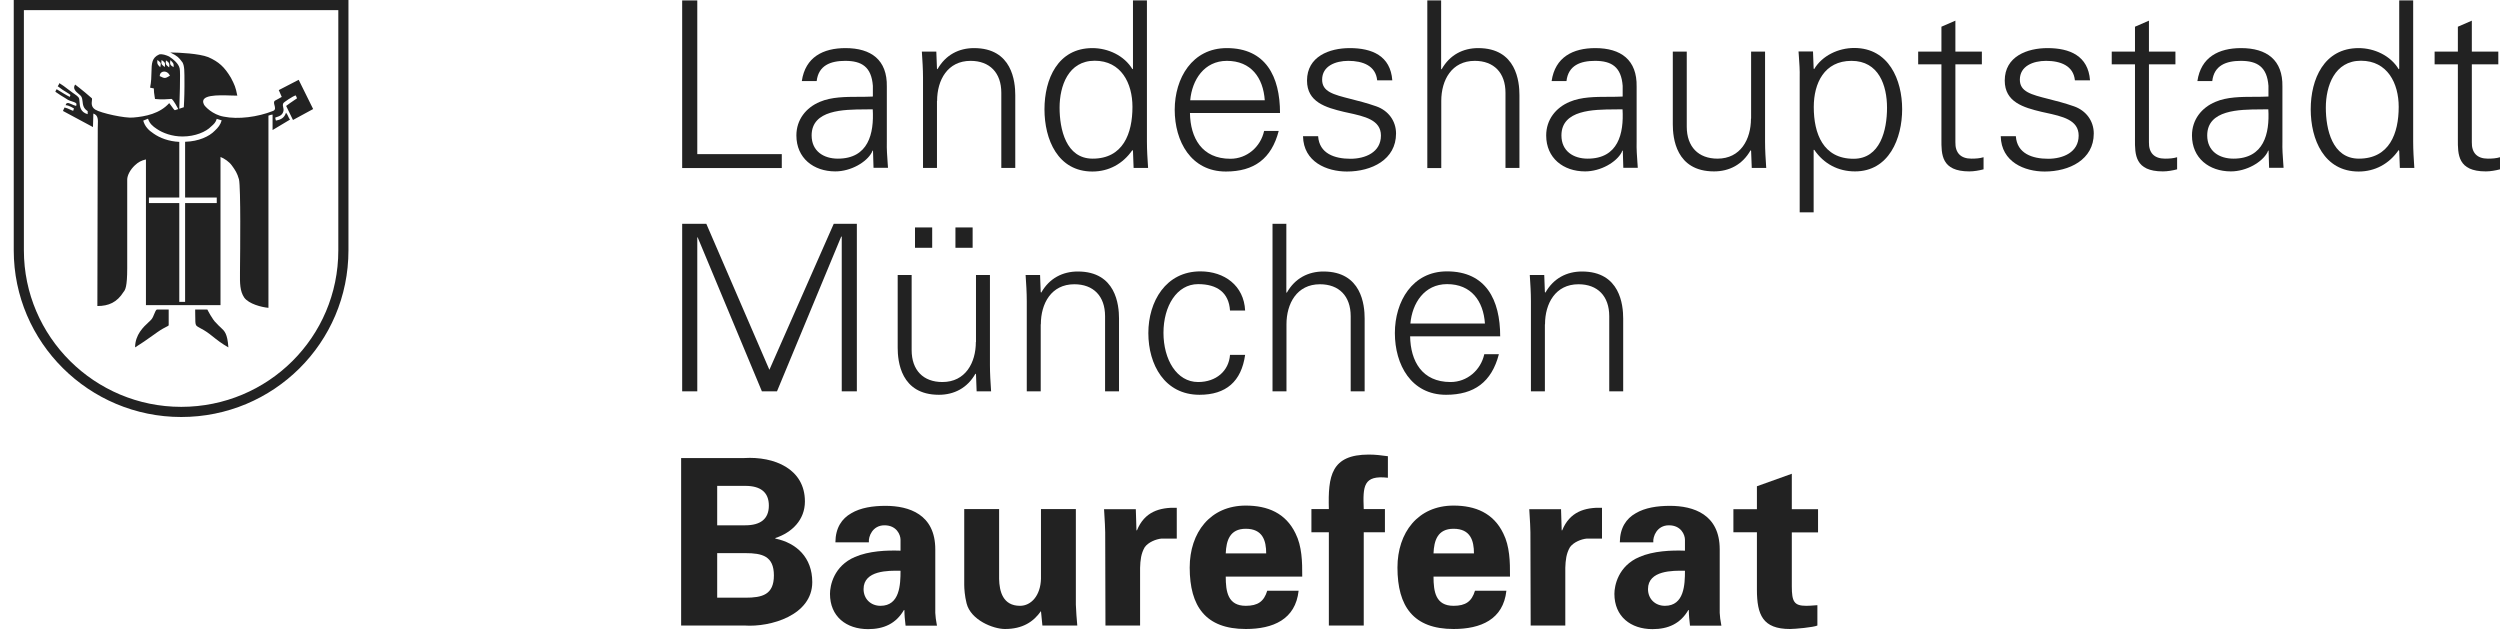 <svg width="175" height="45" viewBox="0 0 175 45" fill="none" xmlns="http://www.w3.org/2000/svg">
<path fill-rule="evenodd" clip-rule="evenodd" d="M11.881 3.674L11.919 3.674C12.436 3.92 12.537 4.055 12.716 4.294C12.738 4.323 12.76 4.354 12.785 4.386C12.912 4.657 12.912 4.904 12.912 5.865L12.912 6.064C12.912 6.776 12.867 7.506 12.867 7.506L12.551 7.611C12.56 7.361 12.646 4.988 12.577 4.792C12.505 4.449 12.125 4.143 11.835 3.953C11.618 3.854 11.356 3.764 11.148 3.809C10.621 4.039 10.614 4.451 10.603 5.045C10.597 5.358 10.59 5.721 10.506 6.136C10.572 6.151 10.607 6.158 10.647 6.165C10.678 6.171 10.713 6.178 10.768 6.19C10.768 6.394 10.79 6.538 10.821 6.741C10.83 6.798 10.84 6.86 10.85 6.929C11.332 6.978 11.678 6.949 11.866 6.933C11.957 6.925 12.011 6.92 12.025 6.929C12.18 7.068 12.414 7.51 12.479 7.635L12.242 7.714C12.197 7.703 12.099 7.564 12.003 7.429C11.945 7.348 11.889 7.269 11.845 7.218C11.193 7.948 10.198 8.156 9.321 8.228C8.769 8.291 7.06 7.921 6.662 7.669C6.381 7.486 6.412 7.228 6.433 7.048C6.441 6.979 6.448 6.922 6.436 6.884C6.436 6.866 5.577 6.154 5.26 5.919C5.064 6.2 5.312 6.409 5.509 6.576C5.585 6.639 5.653 6.697 5.685 6.749C5.751 6.851 5.765 6.977 5.78 7.11C5.806 7.339 5.834 7.589 6.137 7.777V7.993C5.616 7.846 5.589 7.452 5.568 7.146C5.56 7.022 5.552 6.912 5.513 6.839C5.408 6.713 5.319 6.652 5.195 6.568C5.16 6.544 5.121 6.517 5.079 6.487C4.95 6.395 4.837 6.308 4.73 6.226C4.545 6.083 4.374 5.951 4.157 5.82C4.136 5.894 4.106 5.938 4.073 5.986C4.062 6.002 4.05 6.018 4.039 6.036C4.298 6.241 4.502 6.365 4.659 6.46C4.765 6.525 4.85 6.577 4.916 6.632C4.943 6.632 4.898 6.803 4.871 6.776C4.672 6.685 4.248 6.419 4.05 6.296C4.013 6.273 3.985 6.255 3.967 6.244C3.959 6.256 3.952 6.267 3.946 6.277C3.915 6.324 3.899 6.35 3.876 6.424C4.122 6.6 4.358 6.741 4.527 6.842C4.644 6.912 4.729 6.963 4.763 6.992C4.862 7.042 4.959 7.072 5.046 7.1C5.164 7.137 5.265 7.168 5.332 7.236C5.359 7.254 5.359 7.326 5.332 7.416C5.211 7.387 5.103 7.338 5.009 7.296C4.871 7.233 4.762 7.184 4.681 7.227L4.67 7.233C4.636 7.253 4.632 7.255 4.591 7.362C4.826 7.362 5.179 7.597 5.179 7.597C5.179 7.597 5.124 7.732 5.124 7.759C5.008 7.72 4.934 7.685 4.865 7.651C4.773 7.607 4.688 7.566 4.518 7.524C4.498 7.577 4.481 7.608 4.466 7.637C4.447 7.672 4.43 7.703 4.41 7.768L6.508 8.895C6.508 8.693 6.516 8.532 6.523 8.379C6.529 8.238 6.535 8.103 6.535 7.948C6.878 8.067 6.865 8.382 6.849 8.746C6.846 8.824 6.843 8.904 6.843 8.985C6.843 9.276 6.84 10.137 6.837 11.325L6.837 11.327C6.829 13.969 6.816 18.225 6.816 21.422C7.603 21.422 8.19 21.169 8.652 20.43C8.769 20.294 8.905 20.069 8.905 18.779V12.575C8.905 12.277 9.113 11.88 9.439 11.574C9.692 11.339 9.882 11.24 10.216 11.159V21.358H15.435V10.988C15.688 11.078 16.059 11.339 16.222 11.574C16.243 11.604 16.265 11.635 16.288 11.666C16.438 11.876 16.61 12.117 16.729 12.557C16.861 13.152 16.811 17.768 16.802 18.626L16.801 18.761C16.801 18.878 16.8 18.991 16.799 19.101C16.792 19.812 16.786 20.375 17.099 20.835C17.425 21.277 18.302 21.503 18.791 21.548V8.093C18.812 8.086 18.834 8.079 18.857 8.071C18.931 8.047 19.011 8.021 19.08 8.021V9.103L20.301 8.372C20.245 8.308 20.216 8.242 20.183 8.168C20.147 8.086 20.106 7.994 20.021 7.885C19.903 8.255 19.668 8.372 19.315 8.444C19.31 8.424 19.305 8.406 19.299 8.388C19.284 8.34 19.27 8.293 19.27 8.228L19.29 8.222C19.561 8.135 19.769 8.068 19.84 7.777C19.861 7.669 19.841 7.588 19.823 7.512C19.802 7.422 19.782 7.339 19.831 7.227C19.849 7.164 20.509 6.722 20.699 6.677L20.721 6.721C20.751 6.779 20.767 6.81 20.79 6.884L20.633 6.99C20.308 7.21 20.284 7.226 20.03 7.416L20.509 8.399L21.92 7.633L20.907 5.586L19.514 6.307C19.548 6.39 19.579 6.458 19.61 6.525C19.647 6.604 19.683 6.683 19.722 6.785C19.442 6.947 19.261 7.038 19.261 7.038C19.144 7.104 19.179 7.236 19.216 7.372C19.258 7.531 19.302 7.695 19.107 7.768C18.04 8.192 16.674 8.372 15.661 8.165C14.874 8.03 14.323 7.434 14.277 7.317C13.925 6.614 15.249 6.656 16.167 6.685C16.332 6.69 16.484 6.695 16.611 6.695C16.497 6.095 16.409 5.922 16.192 5.498L16.168 5.45C15.707 4.675 15.309 4.323 14.576 3.998C13.937 3.751 12.577 3.677 11.919 3.674L11.881 3.656V3.674ZM12.975 9.923C13.907 9.896 14.648 9.554 15.037 9.148C15.272 8.931 15.435 8.724 15.517 8.426L15.173 8.318C15.101 8.562 14.983 8.679 14.784 8.85C14.422 9.229 13.662 9.554 12.776 9.554C12.043 9.554 11.392 9.31 10.985 9.031C10.678 8.832 10.47 8.643 10.361 8.309L10.027 8.444C10.135 8.841 10.397 9.121 10.759 9.355C11.184 9.653 11.799 9.896 12.55 9.932V13.828H10.425V14.216H12.55V21.133H12.957V14.216H15.173V13.828H12.957V9.932L12.975 9.923ZM11.175 5.324V5.297L11.184 5.306C11.193 5.162 11.248 5.081 11.383 5.026C11.618 4.963 11.799 5.099 11.899 5.297C11.555 5.504 11.537 5.504 11.175 5.324ZM11.17 4.659C11.028 4.513 10.981 4.465 11.021 4.197C11.154 4.306 11.217 4.354 11.241 4.416C11.263 4.476 11.247 4.551 11.22 4.711C11.203 4.692 11.186 4.675 11.17 4.659ZM11.523 4.682C11.309 4.52 11.267 4.488 11.311 4.197C11.569 4.376 11.563 4.427 11.545 4.601C11.543 4.628 11.539 4.658 11.537 4.693C11.532 4.689 11.527 4.686 11.523 4.682ZM11.807 4.689C11.605 4.529 11.576 4.505 11.618 4.224C11.868 4.396 11.864 4.461 11.847 4.686C11.846 4.697 11.845 4.708 11.845 4.72C11.831 4.709 11.819 4.699 11.807 4.689ZM11.926 4.206C11.881 4.503 11.908 4.558 12.152 4.702C12.17 4.449 12.143 4.422 11.926 4.206Z" fill="#222222"/>
<path d="M11.808 21.665H10.985C10.911 21.695 10.856 21.831 10.795 21.983C10.744 22.11 10.688 22.247 10.614 22.341C10.571 22.398 10.495 22.468 10.402 22.554C10.051 22.878 9.457 23.425 9.457 24.317C9.955 24.007 10.228 23.812 10.649 23.513C10.756 23.437 10.872 23.354 11.003 23.261C11.316 23.041 11.525 22.936 11.653 22.872C11.741 22.828 11.79 22.804 11.808 22.774V21.665Z" fill="#222222"/>
<path d="M13.662 21.665C13.664 21.812 13.665 21.941 13.666 22.054C13.668 22.476 13.669 22.673 13.726 22.765C13.782 22.843 13.87 22.89 14.008 22.964C14.158 23.043 14.366 23.154 14.657 23.37L14.797 23.48C15.236 23.828 15.511 24.046 15.987 24.317C15.918 23.351 15.727 23.176 15.434 22.91C15.345 22.828 15.245 22.737 15.137 22.612C14.874 22.387 14.513 21.665 14.513 21.665H13.662Z" fill="#222222"/>
<path fill-rule="evenodd" clip-rule="evenodd" d="M0.962 0V17.526C0.962 23.965 6.233 29.19 12.686 29.19C19.138 29.19 24.392 24.01 24.392 17.526V0H0.962ZM1.672 17.526V0.71H23.682V17.526C23.682 23.613 18.751 28.48 12.686 28.48C6.621 28.48 1.672 23.568 1.672 17.526Z" fill="#222222"/>
<path d="M54.725 10.789V11.763H47.752V0.03H48.81V10.789H54.725Z" fill="#222222"/>
<path d="M48.81 27.392V16.615H48.837L53.332 27.392H54.39L58.885 16.561H58.922V27.392H59.98V15.668H58.361L53.857 25.886L49.443 15.668H47.752V27.392H48.81Z" fill="#222222"/>
<path d="M95.824 31.82C96.267 31.82 96.719 31.874 97.162 31.937H97.153V33.443C95.426 33.245 95.398 34.029 95.462 35.634H96.945V37.258H95.462V43.787H93.02V37.258H91.799V35.634H93.02C92.956 33.317 93.174 31.82 95.824 31.82Z" fill="#222222"/>
<path fill-rule="evenodd" clip-rule="evenodd" d="M56.859 40.748C56.859 43.074 53.929 43.913 52.12 43.787H47.679V32.063H52.093C54.191 31.937 56.344 32.812 56.344 35.102C56.344 36.383 55.449 37.276 54.273 37.663V37.7C55.756 38.006 56.859 39.025 56.859 40.748ZM50.203 38.719V41.839H52.174C53.359 41.839 54.173 41.632 54.173 40.279C54.173 38.926 53.359 38.719 52.174 38.719H50.203ZM50.203 34.011V36.771H52.174C53.233 36.771 53.82 36.329 53.82 35.391C53.82 34.453 53.233 34.011 52.174 34.011H50.203Z" fill="#222222"/>
<path fill-rule="evenodd" clip-rule="evenodd" d="M61.915 36.771C61.065 36.771 60.785 37.573 60.821 37.943V37.961H58.478C58.487 36.942 58.931 36.302 59.582 35.932C60.242 35.535 61.11 35.409 61.988 35.409C63.634 35.409 65.47 36.004 65.47 38.457V42.903C65.483 43.2 65.521 43.41 65.554 43.597C65.566 43.665 65.578 43.731 65.588 43.796H63.39C63.344 43.417 63.308 43.047 63.308 42.705H63.272C62.72 43.652 61.87 44.039 60.767 44.039C59.238 44.039 58.099 43.156 58.099 41.568C58.099 41 58.361 39.62 59.844 38.989C60.821 38.565 62.06 38.511 63.037 38.547V37.781C63.037 37.438 62.766 36.771 61.915 36.771ZM61.635 42.407C62.992 42.407 63.037 40.91 63.037 39.954C62.196 39.936 60.45 39.918 60.45 41.235C60.45 41.92 60.948 42.407 61.635 42.407Z" fill="#222222"/>
<path d="M72.968 43.787H75.41C75.365 43.3 75.329 42.813 75.31 42.326V35.634H72.868V40.522C72.832 41.704 72.172 42.407 71.403 42.407C70.2 42.407 69.956 41.397 69.938 40.522V35.634H67.496V40.928C67.496 41.208 67.532 41.722 67.659 42.227C67.948 43.408 69.531 44.03 70.345 44.03C71.584 44.03 72.344 43.525 72.868 42.777L72.968 43.787Z" fill="#222222"/>
<path d="M77.283 35.643L77.282 35.634L77.273 35.643H77.283Z" fill="#222222"/>
<path d="M77.283 35.643L77.3 35.923C77.331 36.443 77.364 36.969 77.364 37.258L77.382 43.787H79.806V39.747C79.824 39.215 79.869 38.755 80.131 38.304C80.375 37.961 80.909 37.736 81.316 37.7H82.374V35.544C81.153 35.508 80.113 35.833 79.588 37.122H79.552L79.507 35.643H77.283Z" fill="#222222"/>
<path fill-rule="evenodd" clip-rule="evenodd" d="M91.156 40.36C91.156 39.828 91.156 39.305 91.093 38.8C91.03 38.277 90.912 37.79 90.686 37.339C89.999 35.914 88.733 35.391 87.204 35.391C84.717 35.391 83.279 37.276 83.279 39.729C83.279 42.452 84.4 44.03 87.204 44.03C89.112 44.03 90.686 43.363 90.903 41.352H88.706C88.479 42.1 88.054 42.407 87.204 42.407C85.947 42.407 85.802 41.415 85.802 40.36H91.156ZM85.802 38.737C85.838 37.844 86.082 37.014 87.204 37.014C88.389 37.014 88.633 37.844 88.633 38.737H85.802Z" fill="#222222"/>
<path fill-rule="evenodd" clip-rule="evenodd" d="M105.7 40.36C105.7 39.828 105.7 39.305 105.637 38.8C105.574 38.277 105.456 37.79 105.23 37.339C104.543 35.914 103.276 35.391 101.748 35.391C99.26 35.391 97.822 37.276 97.822 39.729C97.822 42.452 98.944 44.03 101.748 44.03C103.656 44.03 105.23 43.363 105.447 41.352H103.249C103.023 42.1 102.598 42.407 101.748 42.407C100.491 42.407 100.346 41.415 100.346 40.36H105.7ZM100.346 38.737C100.382 37.844 100.626 37.014 101.748 37.014C102.933 37.014 103.177 37.844 103.177 38.737H100.346Z" fill="#222222"/>
<path d="M107.048 35.643L107.048 35.634L107.039 35.643H107.048Z" fill="#222222"/>
<path d="M107.048 35.643L107.065 35.923C107.097 36.443 107.129 36.969 107.129 37.258L107.147 43.787H109.571V39.747C109.589 39.215 109.635 38.755 109.897 38.304C110.141 37.961 110.675 37.736 111.082 37.7H112.14V35.544C110.919 35.508 109.879 35.833 109.354 37.122H109.318L109.273 35.643H107.048Z" fill="#222222"/>
<path fill-rule="evenodd" clip-rule="evenodd" d="M115.731 37.943C115.695 37.573 115.975 36.771 116.825 36.771C117.675 36.771 117.947 37.438 117.947 37.781V38.547C116.97 38.511 115.731 38.565 114.754 38.989C113.271 39.62 113.008 41 113.008 41.568C113.008 43.156 114.148 44.039 115.676 44.039C116.78 44.039 117.63 43.652 118.182 42.705H118.218C118.218 43.047 118.254 43.417 118.299 43.796H120.497C120.488 43.731 120.476 43.666 120.464 43.597C120.43 43.41 120.393 43.2 120.38 42.903V38.457C120.38 36.004 118.544 35.409 116.897 35.409C116.02 35.409 115.152 35.535 114.492 35.932C113.84 36.302 113.397 36.942 113.388 37.961H115.731V37.943ZM117.947 39.954C117.947 40.91 117.901 42.407 116.545 42.407C115.857 42.407 115.36 41.92 115.36 41.235C115.36 39.918 117.106 39.936 117.947 39.954Z" fill="#222222"/>
<path d="M121.338 37.258V35.643H122.984V34.038L125.427 33.163V35.643H127.263V37.267H125.427V41.045C125.427 42.118 125.589 42.407 126.44 42.407C126.628 42.407 126.822 42.392 127.017 42.377C127.084 42.372 127.15 42.367 127.217 42.362V43.787C126.946 43.913 125.644 44.03 125.3 44.03C123.391 44.03 122.984 43.038 122.984 41.271V37.258H121.338Z" fill="#222222"/>
<path d="M68.084 15.921V17.345H66.881V15.921H68.084Z" fill="#222222"/>
<path d="M65.253 15.921V17.345H64.05V15.921H65.253Z" fill="#222222"/>
<path d="M65.967 26.742C67.577 26.742 68.31 25.399 68.31 23.938H68.319V19.248H69.296V25.561C69.296 26.158 69.336 26.772 69.371 27.302L69.377 27.392H68.364L68.319 26.192L68.283 26.156C67.713 27.166 66.781 27.635 65.723 27.635C63.046 27.635 62.838 25.281 62.838 24.343V19.248H63.815V24.506C63.815 25.913 64.629 26.742 65.967 26.742Z" fill="#222222"/>
<path d="M72.859 22.702C72.859 21.241 73.592 19.898 75.202 19.898C76.54 19.898 77.355 20.727 77.355 22.134V27.392H78.331V22.296C78.331 21.358 78.123 19.005 75.446 19.005C74.388 19.005 73.456 19.474 72.886 20.484L72.85 20.448L72.805 19.248H71.792L71.798 19.338L71.798 19.339C71.833 19.869 71.874 20.482 71.874 21.079V27.392H72.85V22.702H72.859Z" fill="#222222"/>
<path d="M84.029 18.996C85.712 18.996 87.077 19.997 87.159 21.737H86.101C86.019 20.493 85.214 19.889 83.867 19.889C82.374 19.889 81.443 21.431 81.443 23.297C81.443 25.164 82.365 26.742 83.867 26.742C85.142 26.742 86.019 25.958 86.101 24.84H87.159C86.897 26.706 85.82 27.635 83.966 27.635C81.524 27.635 80.384 25.525 80.384 23.315C80.384 21.106 81.606 18.996 84.029 18.996Z" fill="#222222"/>
<path d="M90.053 15.668H89.076V27.392H90.053V22.702C90.053 21.241 90.786 19.898 92.396 19.898C93.734 19.898 94.548 20.727 94.548 22.134V27.392H95.525V22.296C95.525 21.358 95.317 19.005 92.64 19.005C91.582 19.005 90.65 19.474 90.08 20.484H90.044V15.677L90.053 15.668Z" fill="#222222"/>
<path fill-rule="evenodd" clip-rule="evenodd" d="M101.286 18.996C104.018 18.996 105.013 20.989 105.013 23.541H98.709C98.736 25.281 99.541 26.742 101.54 26.742C102.697 26.742 103.656 25.913 103.9 24.794H104.922C104.416 26.742 103.195 27.635 101.223 27.635C98.781 27.635 97.641 25.525 97.641 23.315C97.641 21.106 98.862 18.996 101.286 18.996ZM101.296 19.889C99.704 19.889 98.853 21.223 98.727 22.648H103.946C103.837 21.07 102.987 19.889 101.296 19.889Z" fill="#222222"/>
<path d="M108.151 22.702C108.151 21.241 108.884 19.898 110.494 19.898C111.832 19.898 112.647 20.727 112.647 22.134V27.392H113.623V22.296C113.623 21.358 113.415 19.005 110.738 19.005C109.68 19.005 108.748 19.474 108.178 20.484L108.142 20.448L108.097 19.248H107.084L107.09 19.337C107.125 19.868 107.165 20.482 107.165 21.079V27.392H108.142V22.702H108.151Z" fill="#222222"/>
<path fill-rule="evenodd" clip-rule="evenodd" d="M61.092 6.758C60.78 6.775 60.452 6.776 60.117 6.777C59.182 6.779 58.199 6.782 57.393 7.128C56.416 7.534 55.747 8.381 55.747 9.481C55.747 11.069 56.95 11.998 58.469 11.998C59.573 11.998 60.667 11.348 61.029 10.663L61.074 10.546H61.11L61.147 11.745H62.16C62.152 11.636 62.144 11.522 62.136 11.406C62.101 10.937 62.064 10.42 62.078 9.914V6.064C62.114 4.197 60.984 3.367 59.184 3.367C57.619 3.367 56.371 3.998 56.127 5.676H57.167C57.294 4.576 58.144 4.26 59.166 4.26C60.324 4.26 61.002 4.684 61.101 6.009V6.758H61.092ZM56.814 9.481C56.814 7.679 59.059 7.666 60.54 7.658C60.741 7.657 60.927 7.656 61.092 7.651C61.192 9.355 60.785 11.105 58.65 11.105C57.655 11.105 56.814 10.582 56.814 9.481Z" fill="#222222"/>
<path d="M67.939 4.26C66.329 4.26 65.597 5.604 65.597 7.065H65.588V11.754H64.611V5.441C64.611 4.844 64.57 4.23 64.535 3.7L64.529 3.611H65.542L65.588 4.81L65.624 4.846C66.194 3.836 67.125 3.367 68.183 3.367C70.861 3.367 71.069 5.721 71.069 6.659V11.754H70.092V6.496C70.092 5.09 69.278 4.26 67.939 4.26Z" fill="#222222"/>
<path fill-rule="evenodd" clip-rule="evenodd" d="M79.353 11.754H80.366L80.361 11.665C80.325 11.134 80.285 10.521 80.285 9.923V0.03H79.308V4.81L79.272 4.846C78.702 3.89 77.562 3.367 76.468 3.367C74.044 3.367 73.113 5.54 73.113 7.651C73.113 9.761 74.044 12.007 76.468 12.007C77.608 12.007 78.603 11.475 79.272 10.501L79.308 10.564L79.353 11.763V11.754ZM79.272 7.488C79.272 9.337 78.621 11.105 76.486 11.105C74.614 11.105 74.171 9.04 74.171 7.534C74.171 6.027 74.777 4.251 76.631 4.251C78.485 4.251 79.272 5.829 79.272 7.479V7.488Z" fill="#222222"/>
<path fill-rule="evenodd" clip-rule="evenodd" d="M85.874 3.367C88.606 3.367 89.601 5.36 89.601 7.912H83.297C83.324 9.653 84.129 11.114 86.128 11.114C87.285 11.114 88.244 10.284 88.488 9.166H89.51C89.004 11.114 87.783 12.007 85.811 12.007C83.369 12.007 82.23 9.896 82.23 7.687C82.23 5.477 83.451 3.367 85.874 3.367ZM85.883 4.26C84.292 4.26 83.442 5.595 83.315 7.019H88.534C88.425 5.441 87.575 4.26 85.883 4.26Z" fill="#222222"/>
<path d="M91.491 5.64C91.491 7.146 92.794 7.524 94.078 7.831L94.188 7.855L94.329 7.886C95.54 8.149 96.665 8.394 96.665 9.49C96.665 10.663 95.57 11.114 94.53 11.114C93.427 11.114 92.35 10.753 92.269 9.536H91.211C91.247 11.339 92.875 12.007 94.286 12.007C96.013 12.007 97.723 11.177 97.723 9.346C97.723 8.471 97.189 7.741 96.339 7.443C95.681 7.213 95.079 7.061 94.559 6.929C93.327 6.617 92.549 6.42 92.549 5.577C92.549 4.621 93.481 4.26 94.385 4.26C95.398 4.26 96.303 4.603 96.402 5.622H97.461C97.334 3.899 96.032 3.367 94.485 3.367C93.056 3.367 91.491 3.953 91.491 5.64Z" fill="#222222"/>
<path d="M99.912 0.03H100.879V4.846H100.916C101.485 3.836 102.417 3.367 103.475 3.367C106.152 3.367 106.361 5.721 106.361 6.659V11.754H105.384V6.496C105.384 5.09 104.57 4.26 103.231 4.26C101.621 4.26 100.889 5.604 100.889 7.065V11.763H99.912V0.03Z" fill="#222222"/>
<path fill-rule="evenodd" clip-rule="evenodd" d="M113.578 6.758C113.266 6.775 112.937 6.776 112.603 6.777C111.668 6.779 110.685 6.782 109.879 7.128C108.902 7.534 108.233 8.381 108.233 9.481C108.233 11.069 109.436 11.998 110.955 11.998C112.059 11.998 113.153 11.348 113.515 10.663L113.56 10.546H113.596L113.632 11.745H114.645C114.638 11.636 114.63 11.524 114.622 11.408L114.621 11.406C114.587 10.937 114.549 10.42 114.564 9.914V6.064C114.6 4.197 113.47 3.367 111.67 3.367C110.105 3.367 108.857 3.998 108.613 5.676H109.653C109.779 4.576 110.63 4.26 111.652 4.26C112.809 4.26 113.488 4.684 113.587 6.009V6.758H113.578ZM109.3 9.481C109.3 7.679 111.545 7.666 113.026 7.658C113.226 7.657 113.413 7.656 113.578 7.651C113.678 9.355 113.271 11.105 111.136 11.105C110.141 11.105 109.3 10.582 109.3 9.481Z" fill="#222222"/>
<path d="M120.226 11.105C121.836 11.105 122.568 9.761 122.568 8.3H122.577V3.611H123.554V9.923C123.554 10.521 123.595 11.134 123.63 11.665L123.636 11.754H122.623L122.577 10.555L122.541 10.519C121.972 11.529 121.04 11.998 119.982 11.998C117.304 11.998 117.096 9.644 117.096 8.706V3.611H118.073V8.868C118.073 10.275 118.887 11.105 120.226 11.105Z" fill="#222222"/>
<path fill-rule="evenodd" clip-rule="evenodd" d="M126.964 10.492H127C127.67 11.466 128.664 11.998 129.849 11.998C132.228 11.998 133.151 9.689 133.151 7.642C133.151 5.595 132.219 3.358 129.795 3.358C128.701 3.358 127.561 3.881 126.991 4.837L126.955 4.801L126.91 3.602H125.897C125.904 3.711 125.912 3.824 125.921 3.941C125.955 4.409 125.993 4.927 125.978 5.432V14.865H126.955V10.482L126.964 10.492ZM126.964 7.488C126.964 5.829 127.697 4.26 129.605 4.26C131.514 4.26 132.092 5.982 132.092 7.543C132.092 9.103 131.622 11.114 129.75 11.114C127.615 11.114 126.964 9.346 126.964 7.497V7.488Z" fill="#222222"/>
<path d="M135.9 9.749V9.748C135.9 9.692 135.9 9.636 135.9 9.581V4.503H134.272V3.611H135.9V1.87L136.877 1.446V3.611H138.731V4.503H136.877V9.95C136.859 10.699 137.248 11.105 137.999 11.105C138.297 11.105 138.586 11.087 138.849 11.005V11.853C138.541 11.934 138.179 11.998 137.854 11.998C135.888 11.998 135.894 10.811 135.9 9.749Z" fill="#222222"/>
<path d="M140.332 5.64C140.332 7.146 141.634 7.524 142.919 7.831C143.003 7.85 143.086 7.868 143.17 7.886C144.381 8.149 145.506 8.394 145.506 9.49C145.506 10.663 144.411 11.114 143.371 11.114C142.268 11.114 141.191 10.753 141.11 9.536H140.052C140.088 11.339 141.716 12.007 143.127 12.007C144.854 12.007 146.564 11.177 146.564 9.346C146.564 8.471 146.03 7.741 145.18 7.443C144.522 7.213 143.92 7.061 143.4 6.929C142.168 6.617 141.39 6.42 141.39 5.577C141.39 4.621 142.322 4.26 143.226 4.26C144.239 4.26 145.144 4.603 145.243 5.622H146.301C146.175 3.899 144.872 3.367 143.326 3.367C141.897 3.367 140.332 3.953 140.332 5.64Z" fill="#222222"/>
<path d="M149.448 9.749C149.449 9.693 149.449 9.636 149.449 9.581V4.503H147.821V3.611H149.449V1.87L150.426 1.446V3.611H152.28V4.503H150.426V9.95C150.408 10.699 150.797 11.105 151.547 11.105C151.846 11.105 152.135 11.087 152.398 11.005V11.853C152.09 11.934 151.728 11.998 151.403 11.998C149.436 11.998 149.443 10.811 149.448 9.749Z" fill="#222222"/>
<path fill-rule="evenodd" clip-rule="evenodd" d="M158.783 6.758C158.471 6.775 158.142 6.776 157.808 6.777C156.873 6.779 155.89 6.782 155.084 7.128C154.107 7.534 153.438 8.381 153.438 9.481C153.438 11.069 154.641 11.998 156.16 11.998C157.264 11.998 158.358 11.348 158.72 10.663L158.765 10.546H158.801L158.837 11.745H159.85C159.843 11.636 159.835 11.522 159.826 11.406C159.792 10.937 159.754 10.42 159.769 9.914V6.064C159.805 4.197 158.674 3.367 156.875 3.367C155.31 3.367 154.062 3.998 153.818 5.676H154.858C154.984 4.576 155.834 4.26 156.857 4.26C158.014 4.26 158.693 4.684 158.792 6.009V6.758H158.783ZM154.505 9.481C154.505 7.679 156.75 7.666 158.231 7.658C158.431 7.657 158.618 7.656 158.783 7.651C158.883 9.355 158.475 11.105 156.341 11.105C155.346 11.105 154.505 10.582 154.505 9.481Z" fill="#222222"/>
<path fill-rule="evenodd" clip-rule="evenodd" d="M169.003 11.754H167.99V11.763L167.945 10.564L167.909 10.501C167.24 11.475 166.245 12.007 165.105 12.007C162.681 12.007 161.75 9.761 161.75 7.651C161.75 5.54 162.681 3.367 165.105 3.367C166.2 3.367 167.339 3.89 167.909 4.846L167.945 4.81V0.03H168.922V9.923C168.922 10.52 168.962 11.133 168.997 11.664L168.998 11.665L169.003 11.754ZM165.123 11.105C167.258 11.105 167.909 9.337 167.909 7.488V7.479C167.909 5.829 167.122 4.251 165.268 4.251C163.414 4.251 162.808 6.027 162.808 7.534C162.808 9.04 163.251 11.105 165.123 11.105Z" fill="#222222"/>
<path d="M172.051 9.581C172.051 9.636 172.051 9.693 172.051 9.749C172.045 10.811 172.039 11.998 174.005 11.998C174.331 11.998 174.692 11.934 175 11.853V11.005C174.738 11.087 174.448 11.105 174.15 11.105C173.399 11.105 173.01 10.699 173.028 9.95V4.503H174.882V3.611H173.028V1.446L172.051 1.87V3.611H170.423V4.503H172.051V9.581Z" fill="#222222"/>
</svg>
